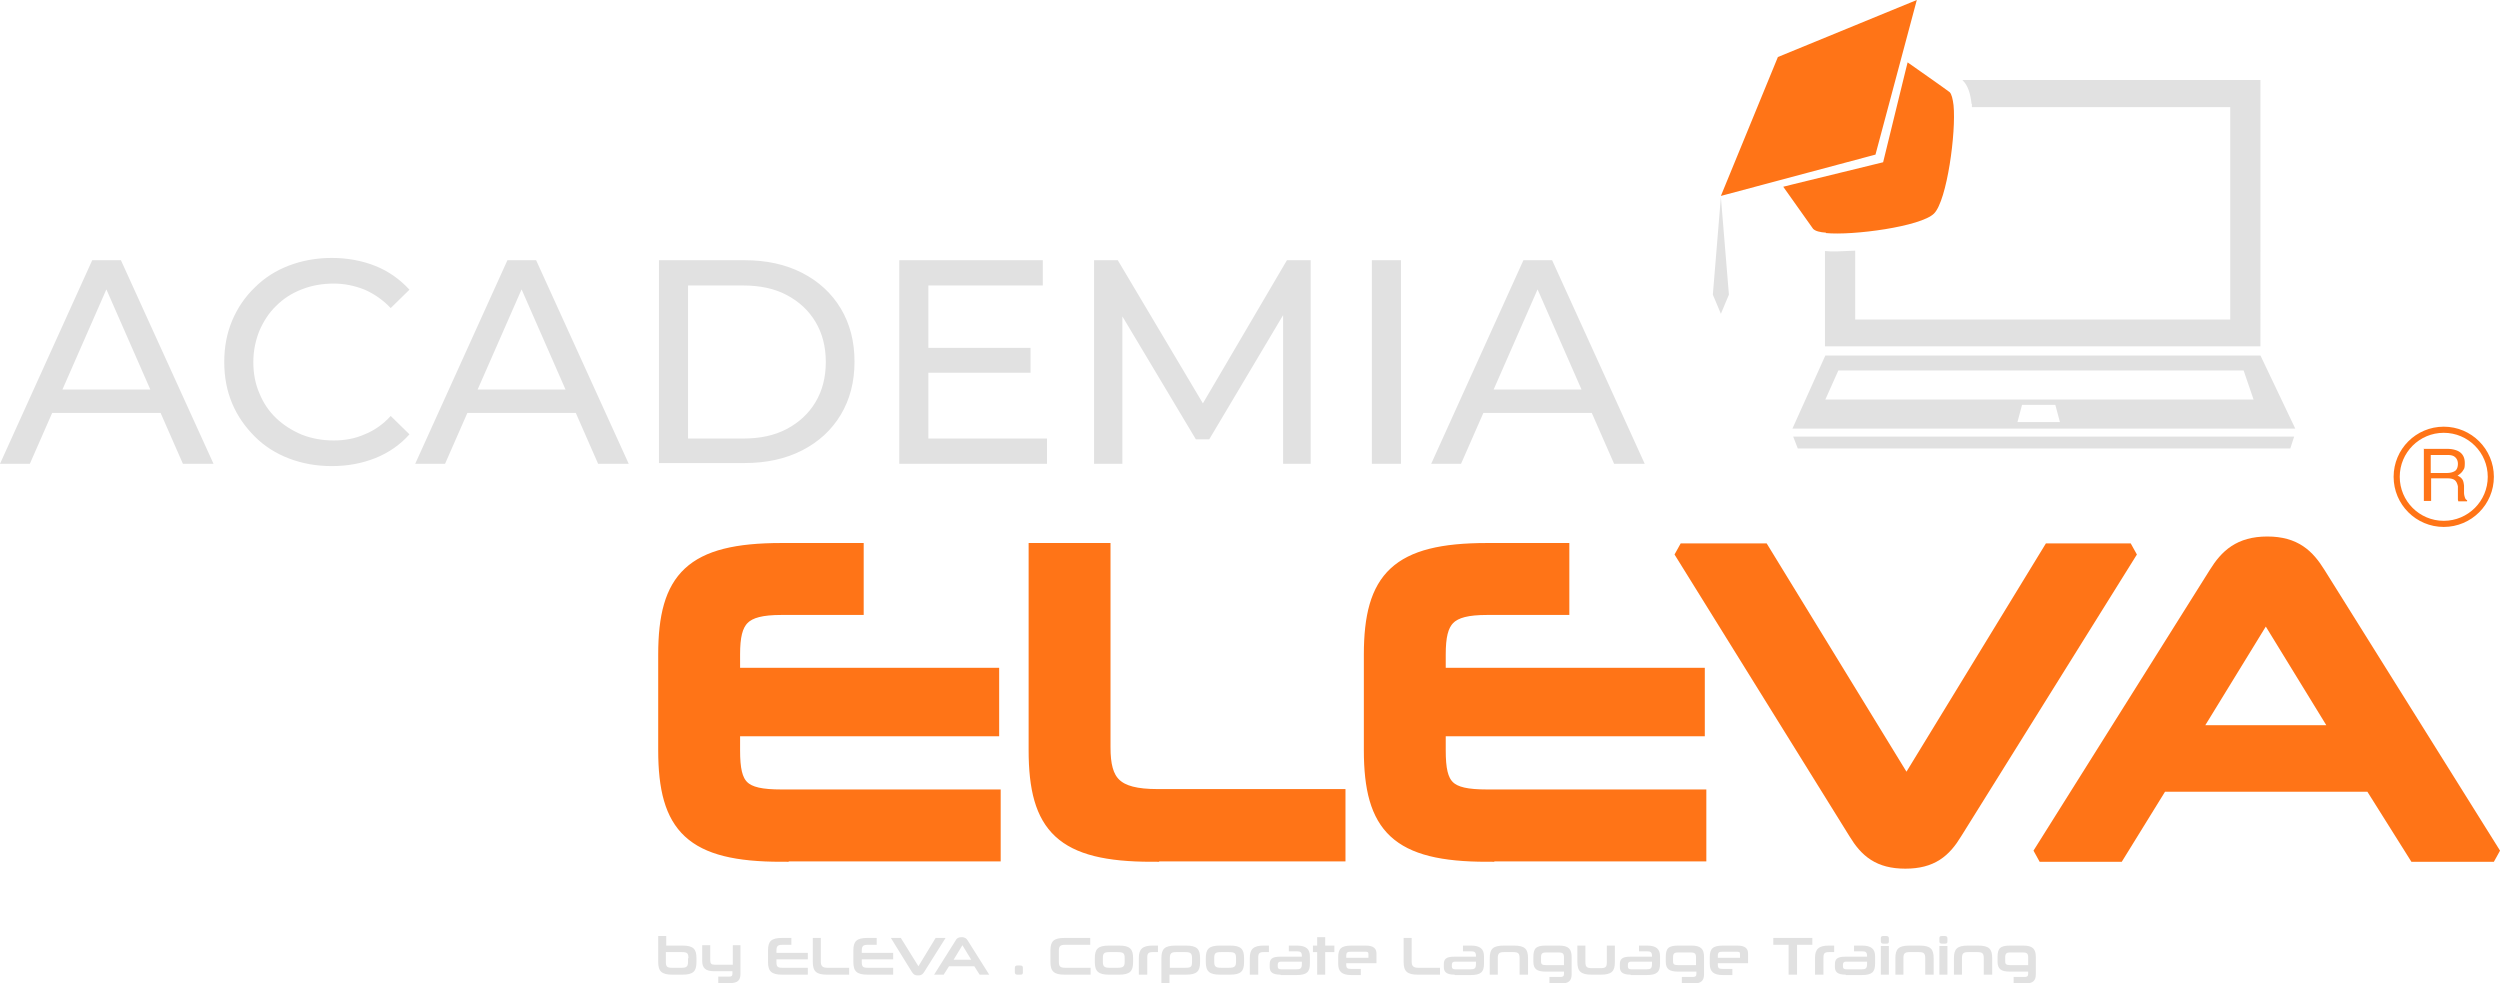 <svg xmlns="http://www.w3.org/2000/svg" viewBox="0 0 653.3 257" xmlns:v="https://vecta.io/nano"><style><![CDATA[.A{isolation:isolate}]]></style><g class="A" fill="#e1e1e1"><path d="M175.7 254.7c-2.8 0-3.7-.9-3.7-3.3v-6.8h2.1v2.5h4.2c2.9 0 3.7.9 3.7 3.3v1c0 2.4-.8 3.3-3.7 3.3h-2.7zm4.2-4.3c0-1.3-.3-1.6-1.7-1.6H174v2.5c0 1.3.3 1.6 1.6 1.6h2.5c1.3 0 1.7-.3 1.7-1.6v-.9zm5.7.6c0 .8.3 1.1 1.2 1.1h4.7V247h2v7.5c0 1.7-.8 2.4-2.7 2.4h-3.1v-1.7h2.9c.6 0 .8-.2.8-.8v-.6h-4.8c-2.3 0-3.1-.9-3.1-2.7V247h2.1v4z"/><use href="#B"/><path d="M216.1 254.7c-2.8 0-3.7-.9-3.7-3.3v-6.3h2.1v6.2c0 1.1.4 1.6 1.7 1.6h5.7v1.8H216z"/><use href="#B" x="22.3"/><path d="M241.5 254c-.4.6-.7.9-1.6.9s-1.2-.3-1.6-.9l-5.5-8.9h2.6l4.6 7.4 4.5-7.4h2.6l-5.6 8.9zm13.2-1.5H248l-1.4 2.2h-2.5l5.6-8.9c.3-.6.7-.9 1.6-.9s1.3.4 1.6.9l5.6 8.9H256l-1.4-2.2zm-5.6-1.7h4.7l-2.3-3.8-2.3 3.8zm16.8 3.9c-.5 0-.7-.2-.7-.6v-1.2c0-.4.2-.6.7-.6h.7c.5 0 .7.2.7.6v1.2c0 .5-.2.6-.7.6h-.7zm12.3 0c-2.8 0-3.7-.9-3.7-3.3v-3c0-2.4.8-3.3 3.7-3.3h6.7v1.8h-6.6c-1.3 0-1.6.4-1.6 1.6v2.8c0 1.2.3 1.6 1.7 1.6h6.6v1.8h-6.7zm11.6 0c-2.8 0-3.7-.9-3.7-3.3v-1c0-2.4.8-3.3 3.7-3.3h2.6c2.9 0 3.7.9 3.7 3.3v1c0 2.4-.8 3.3-3.7 3.3h-2.6zm4.1-4.3c0-1.3-.3-1.6-1.9-1.6h-2c-1.5 0-1.8.3-1.8 1.6v.9c0 1.3.4 1.6 1.8 1.6h2c1.5 0 1.9-.3 1.9-1.6v-.9z"/><use href="#C"/><path d="M309.9 247.1c2.9 0 3.7.9 3.7 3.3v1c0 2.4-.8 3.3-3.7 3.3h-4.3v2.3h-2.1v-6.6c0-2.4.8-3.3 3.7-3.3h2.7zm1.6 3.3c0-1.3-.4-1.6-1.8-1.6h-2.3c-1.3 0-1.7.3-1.7 1.6v2.5h4c1.5 0 1.8-.2 1.8-1.6v-.9zm7.3 4.3c-2.8 0-3.7-.9-3.7-3.3v-1c0-2.4.8-3.3 3.7-3.3h2.6c2.9 0 3.7.9 3.7 3.3v1c0 2.4-.8 3.3-3.7 3.3h-2.6zm4.2-4.3c0-1.3-.3-1.6-1.9-1.6h-2c-1.5 0-1.8.3-1.8 1.6v.9c0 1.3.4 1.6 1.8 1.6h2c1.5 0 1.9-.3 1.9-1.6v-.9z"/><use href="#C" x="29"/><use href="#D"/><path d="M344.2,254.7v-5.9h-1.1v-1.7h1.1v-2.2h2.1v2.2h2.4v1.7h-2.4v5.9h-2.1Z"/><use href="#E"/><path d="M370.5,254.7c-2.8,0-3.7-.9-3.7-3.3v-6.3h2.1v6.2c0,1.1.4,1.6,1.7,1.6h5.7v1.8h-5.9Z"/><use href="#D" x="45.5"/><use href="#F"/><path d="M404.9 257v-1.7h2.9c.6 0 .9-.2.9-.8v-.6h-4.8c-2.3 0-3.2-.7-3.2-2.6v-1.2c0-2.3.7-3 3.3-3h3.4c2.5 0 3.3.9 3.3 3v4.5c0 1.7-.8 2.4-2.7 2.4h-3.1zm3.8-6.8c0-1-.3-1.3-1.4-1.3H404c-1 0-1.3.3-1.3 1.3v1c0 .8.3 1 1.3 1h4.7v-2zm7.2 4.5c-2.8 0-3.7-.9-3.7-3.3v-4.3h2.1v4.3c0 1.3.4 1.6 1.7 1.6h2.2c1.4 0 1.7-.3 1.7-1.6v-4.3h2.1v4.3c0 2.4-.8 3.3-3.7 3.3h-2.5z"/><use href="#D" x="91.5"/><path d="M439.5 257v-1.7h2.9c.6 0 .9-.2.9-.8v-.6h-4.8c-2.3 0-3.2-.7-3.2-2.6v-1.2c0-2.3.7-3 3.3-3h3.4c2.5 0 3.3.9 3.3 3v4.5c0 1.7-.8 2.4-2.7 2.4h-3.1zm3.7-6.8c0-1-.3-1.3-1.4-1.3h-3.3c-1 0-1.3.3-1.3 1.3v1c0 .8.3 1 1.3 1h4.7v-2z"/><use href="#E" x="97.1"/><path d="M467.4 254.7v-7.8h-4v-1.8h10.2v1.8h-4v7.8h-2.2zm6.9 0v-4.4c0-2.3 1-3.2 3.6-3.2h1.4v1.7H478c-1.2 0-1.5.3-1.5 1.5v4.4h-2.1z"/><use href="#D" x="147.7"/><use href="#G"/><use href="#F" x="106"/><use href="#G" x="15.3"/><use href="#F" x="121.3"/><path d="M526.2 257v-1.7h2.9c.6 0 .9-.2.9-.8v-.6h-4.8c-2.3 0-3.2-.7-3.2-2.6v-1.2c0-2.3.7-3 3.3-3h3.4c2.5 0 3.3.9 3.3 3v4.5c0 1.7-.8 2.4-2.7 2.4h-3.1zm3.8-6.8c0-1-.3-1.3-1.4-1.3h-3.3c-1 0-1.3.3-1.3 1.3v1c0 .8.3 1 1.3 1h4.7v-2z"/></g><path d="M0 121.2L24.1 68h7.5l24.2 53.2h-8l-21.5-49h3l-21.5 49H0zm10.3-13.3l2.1-6.1h29.9l2.2 6.1H10.3zm76.4 13.9c-4.1 0-7.8-.7-11.2-2s-6.4-3.2-8.9-5.7-4.5-5.3-5.9-8.6-2.1-6.9-2.1-10.9.7-7.6 2.1-10.9 3.4-6.2 5.9-8.6c2.5-2.5 5.5-4.4 8.9-5.7s7.2-2 11.2-2 7.9.7 11.4 2.1 6.4 3.5 8.9 6.2l-4.9 4.8c-2-2.1-4.3-3.7-6.8-4.8-2.5-1-5.2-1.6-8.1-1.6s-5.8.5-8.3 1.5c-2.6 1-4.8 2.4-6.7 4.3-1.9 1.8-3.3 4-4.4 6.5-1 2.5-1.6 5.2-1.6 8.2s.5 5.7 1.6 8.2c1 2.5 2.5 4.7 4.4 6.5s4.1 3.2 6.7 4.3c2.6 1 5.3 1.5 8.3 1.5s5.6-.5 8.1-1.6c2.5-1 4.8-2.6 6.8-4.8l4.9 4.8c-2.4 2.7-5.4 4.8-8.9 6.2s-7.3 2.1-11.4 2.1zm21.8-.6L132.6 68h7.5l24.2 53.2h-8l-21.5-49h3l-21.5 49h-7.8zm10.3-13.3l2.1-6.1h29.9l2.2 6.1h-34.2zm53.4 13.3V68h22.4c5.7 0 10.7 1.1 15 3.3s7.7 5.3 10.1 9.3 3.6 8.6 3.6 13.9-1.2 9.9-3.6 13.9-5.8 7.1-10.1 9.3-9.3 3.3-15 3.3h-22.4zm7.6-6.6h14.4c4.4 0 8.2-.8 11.4-2.5s5.7-4 7.5-7 2.7-6.5 2.7-10.5-.9-7.5-2.7-10.5-4.3-5.3-7.5-7-7-2.5-11.4-2.5h-14.4v40zm62.8 0h31v6.6H235V68h37.5v6.6h-29.9v40zm-.7-23.7h27.4v6.5h-27.4v-6.5zm44 30.3V68h6.2l23.9 40.2h-3.3L336.3 68h6.2v53.2h-7.2V79.5h1.7l-21 35.3h-3.5l-21.1-35.3h1.9v41.7H286zm72.6 0V68h7.6v53.2h-7.6zm15.5 0L398.1 68h7.5l24.2 53.2h-8l-21.5-49h3l-21.5 49H374zm10.3-13.3l2.1-6.1h29.9l2.2 6.1h-34.2z" class="A" fill="#e1e1e1"/><g class="A"><g fill="#ff7417"><use href="#H"/><use href="#I"/><use href="#J"/><use href="#K"/><use href="#L"/></g><g stroke-miterlimit="1.6" stroke-width="3.8" fill="none" stroke="#ff7417"><use href="#H"/><use href="#I"/><use href="#J"/><use href="#K"/><use href="#L"/></g></g><circle cx="638.6" cy="124.6" r="12.3" fill="none" stroke="#ff7417" stroke-width="1.6"/><g fill="#ff7417"><path class="A" d="M633.3 117.3h6.3c1 0 1.9.2 2.6.5 1.3.6 1.9 1.7 1.9 3.2s-.2 1.5-.5 2-.8.9-1.4 1.3a2.73 2.73 0 0 1 1.2.9c.3.4.4.9.5 1.7v1.8a3.73 3.73 0 0 0 .2 1.2c.1.4.3.7.6.8v.3h-2.3c0-.1-.1-.3-.1-.5v-1.1-2.3c-.2-.9-.5-1.5-1.1-1.8-.4-.2-.9-.3-1.7-.3h-4.2v5.9h-1.9v-13.7zm6.1 6.3c.9 0 1.6-.2 2.1-.5s.8-1 .8-1.9-.4-1.6-1.1-2c-.4-.2-.9-.3-1.5-.3h-4.5v4.7h4.3z"/><path d="M477.1 60.9c7.1.7 24.9-1.7 28.3-5.1h0 0c3.4-3.4 5.8-21.3 5.1-28.3-.2-1.6-.5-2.9-1-3.4-.3-.3-11-7.8-11-7.8l-.6 2.4-5.8 23.7-23.7 5.8-2.4.6 7.8 11c.6.6 1.8.9 3.4 1zm-12.5-46l-14.9 36.3 40.4-10.8L500.9 0l-36.3 14.9z"/></g><path d="M449.7 82l2.1-5-2.1-25.5-2.1 25.5 2.1 5zm65.6-54.8v.8h67.5v55.5h-98v-18l-4.8.2c-1.5 0-2.2 0-3.1-.1v24.9h113.8V20.9h-77.9l.1.1c1.3 1.3 2 3.3 2.3 6.1zm83.2 90l1-3.1H468.6l1.2 3.1h128.7zm-7.8-24.3H477l-8.6 19.1h131.4l-9.1-19.1zm-63.5 17.4l1.2-4.5h8.7l1.2 4.5h-11.2zm-50.2-5.9l3.4-7.6h105.9l2.6 7.6H477z" fill="#e1e1e1"/><defs ><path id="B" d="M204.4,254.7c-2.8,0-3.7-.9-3.7-3.3v-3c0-2.4.8-3.3,3.7-3.3h2.4v1.8h-2.4c-1.2,0-1.5.4-1.5,1.5v.6h8.2v1.7h-8.2v.7c0,1.2.3,1.5,1.5,1.5h6.7v1.8h-6.7Z"/><path id="C" d="M297.6,254.7v-4.4c0-2.3,1-3.2,3.6-3.2h1.4v1.7h-1.3c-1.2,0-1.5.3-1.5,1.5v4.4h-2.1Z"/><path id="D" d="M334.6 254.7c-2.2 0-2.8-.8-2.8-2v-.7c0-1.3.5-2 2.7-2h5.7v-.2c0-1-.4-1.2-1.3-1.2h-2.1v-1.5h2.1c2.4 0 3.4.9 3.4 2.8v1.9c0 2.2-.8 3-3.5 3h-4.1zm5.5-3.4h-5.4c-.5 0-.8.2-.8.8v.5c0 .5.3.7.9.7h4c1 0 1.4-.2 1.4-1.4v-.6z"/><path id="E" d="M351.8 251.7v.4c0 .9.3 1.1 1.3 1.1h2.5v1.6h-2.5c-2.4 0-3.4-.9-3.4-2.9v-1.8c0-2.2.8-3 3.5-3h3.7c2.2 0 2.8.9 2.8 2.1v2.5h-7.9zm5.8-2.4c0-.5-.2-.6-.9-.6h-3.5c-1.1 0-1.4.1-1.4 1.2v.4h5.8v-1z"/><path id="F" d="M397.1,254.7v-4.3c0-1.3-.4-1.6-1.7-1.6h-2.3c-1.3,0-1.7.3-1.7,1.6v4.3h-2.1v-4.3c0-2.4.8-3.3,3.7-3.3h2.6c2.9,0,3.7.9,3.7,3.3v4.3h-2.1Z"/><path id="G" d="M492.2 246.6c-.5 0-.7-.2-.7-.6v-.8c0-.5.2-.6.7-.6h.7c.5 0 .7.2.7.6v.8c0 .5-.2.6-.7.6h-.7zm-.7 8.1v-7.5h2.1v7.5h-2.1z"/><path id="H" d="M204.2,223.3c-23.4,0-30.3-7.2-30.3-27.3v-24.9c0-20,6.9-27.3,30.3-27.3h19.6v15h-19.6c-10.2,0-12.7,3-12.7,12.2v5.4h67.7v14.1h-67.7v5.6c0,9.6,2.3,12.1,12.7,12.1h55.4v15h-55.4Z"/><path id="I" d="M301 223.3c-23.4 0-30.3-7.2-30.3-27.3v-52.2h17.6v51.5c0 9.2 3 12.8 14.2 12.8h47.2v15.1H301z"/><path id="J" d="M388.6 223.3c-23.4 0-30.3-7.2-30.3-27.3v-24.9c0-20 6.9-27.3 30.3-27.3h19.6v15h-19.6c-10.2 0-12.7 3-12.7 12.2v5.4h67.7v14.1h-67.7v5.6c0 9.6 2.3 12.1 12.7 12.1H444v15h-55.4z"/><path id="K" d="M510.9,217.5c-2.9,4.8-6.2,7.6-13,7.6s-10.1-2.8-13-7.6l-45.7-73.6h21.4l37.6,61.4,37.5-61.4h21.1l-45.9,73.6Z"/><path id="L" d="M619.7 205h-55l-11.3 18.3H533l46.1-73.4c2.8-4.5 6.2-7.8 13.4-7.8s10.5 3.3 13.3 7.8l45.9 73.4h-20.5L619.7 205zm-46.8-13.6h38.4l-19.2-31.3-19.2 31.3z"/></defs></svg>
